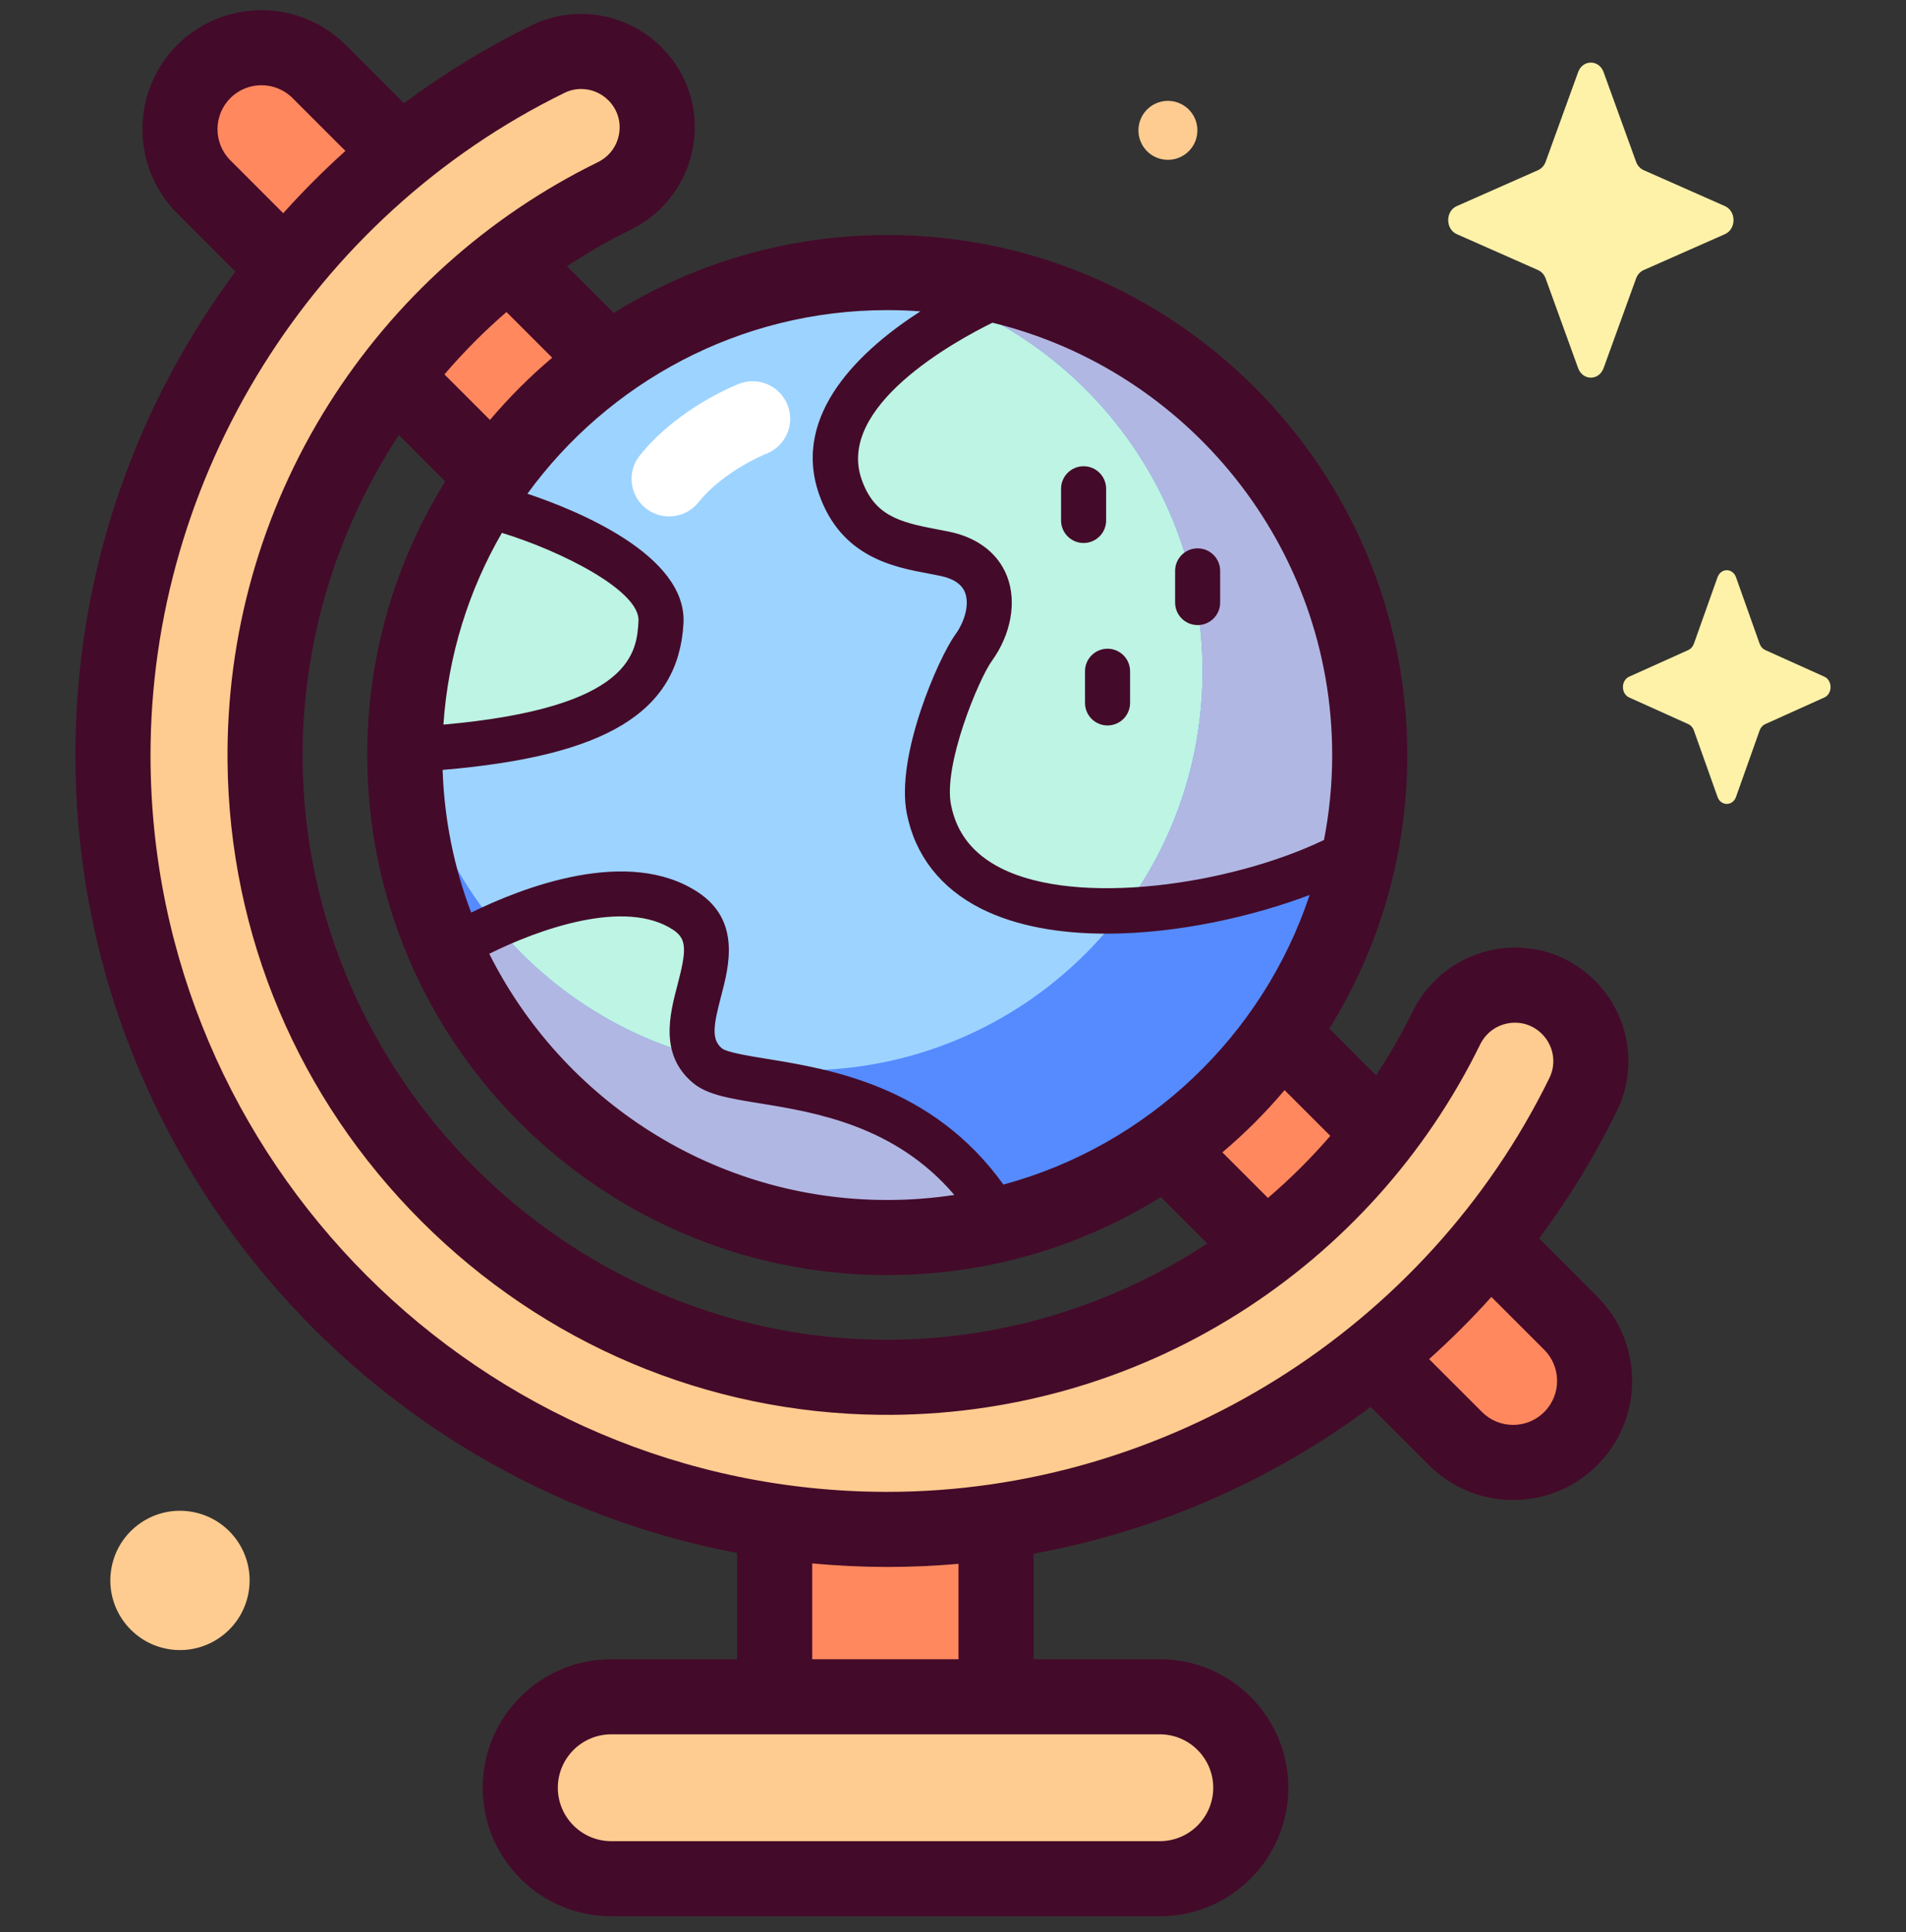 <svg xmlns="http://www.w3.org/2000/svg" width="73" height="74" viewBox="0 0 73 74" fill="none"><rect x="0" y="0" width="73" height="74" fill="#333333" stroke="none"/><g clip-path="url(#clip0_158_36597)"><path d="M29.67 56.847H38.149V66.787H29.67V56.847Z" fill="#FECC90"></path><path d="M29.67 56.847H38.149V66.787H29.67V56.847Z" fill="#FF885E"></path><path d="M60.16 55.095C58.941 56.314 56.964 56.314 55.744 55.095L7.806 7.156C6.586 5.937 6.586 3.959 7.806 2.74C9.025 1.52 11.002 1.52 12.222 2.74L60.16 50.678C61.38 51.898 61.38 53.875 60.16 55.095Z" fill="#FECC90"></path><path d="M60.16 55.095C58.941 56.314 56.964 56.314 55.744 55.095L7.806 7.156C6.586 5.937 6.586 3.959 7.806 2.74C9.025 1.52 11.002 1.52 12.222 2.74L60.16 50.678C61.38 51.898 61.38 53.875 60.16 55.095Z" fill="#FF885E"></path><path d="M55.398 39.371C51.481 47.362 43.222 52.853 33.716 52.748C20.817 52.606 10.295 42.083 10.153 29.184C10.048 19.678 15.539 11.419 23.53 7.503C25.328 6.622 25.734 4.242 24.319 2.826C23.442 1.949 22.103 1.719 20.989 2.264C11.115 7.097 4.304 17.256 4.327 28.975C4.358 45.252 17.649 58.543 33.925 58.574C45.644 58.596 55.804 51.785 60.636 41.912C61.182 40.798 60.952 39.459 60.075 38.582C58.659 37.166 56.279 37.573 55.398 39.371Z" fill="#FECC90"></path><path d="M44.421 71.951H23.41C21.486 71.951 19.926 70.391 19.926 68.467C19.926 66.543 21.486 64.983 23.41 64.983H44.421C46.345 64.983 47.905 66.543 47.905 68.467C47.905 70.391 46.345 71.951 44.421 71.951Z" fill="#FECC90"></path><path d="M47.04 41.982C54.255 34.767 54.255 23.069 47.04 15.854C39.825 8.639 28.127 8.639 20.911 15.854C13.696 23.069 13.696 34.767 20.911 41.982C28.127 49.197 39.825 49.197 47.04 41.982Z" fill="#9DD3FF"></path><path d="M38.102 46.421C34.573 40.816 28.345 41.854 27.1 40.816C25.28 39.299 28.428 36.339 26.269 34.9C23.155 32.824 17.447 36.249 17.447 36.249C17.447 36.249 18.55 41.799 24.895 45.099C31.24 48.398 38.102 46.421 38.102 46.421Z" fill="#BDF4E3"></path><path d="M16.721 28.64C23.511 28.095 25.172 26.32 25.315 23.833C25.459 21.346 19.325 19.537 19.325 19.537C19.325 19.537 16.943 19.803 16.181 23.187C15.42 26.571 16.721 28.64 16.721 28.64Z" fill="#BDF4E3"></path><path d="M51.037 32.969C46.286 35.23 36.652 36.478 35.576 30.986C35.209 29.111 36.696 25.63 37.287 24.811C38.191 23.557 38.265 21.646 36.191 21.21C34.829 20.924 32.954 20.826 32.188 18.654C30.72 14.486 38.096 11.366 38.096 11.366C38.096 11.366 44.008 11.338 49.545 18.91C55.081 26.482 51.037 32.969 51.037 32.969Z" fill="#BDF4E3"></path><path d="M33.982 10.438C33.419 10.438 32.862 10.465 32.311 10.514C40.03 11.282 46.058 17.795 46.058 25.715C46.058 34.153 39.218 40.992 30.781 40.992C22.86 40.992 16.348 34.964 15.58 27.245C15.531 27.796 15.504 28.353 15.504 28.917C15.504 39.122 23.777 47.395 33.982 47.395C44.188 47.395 52.461 39.122 52.461 28.917C52.461 18.712 44.188 10.438 33.982 10.438Z" fill="#558BFF"></path><path d="M27.1 40.816C26.968 40.705 26.864 40.587 26.781 40.463C23.693 39.627 20.993 37.847 19.009 35.452C18.067 35.877 17.447 36.248 17.447 36.248C17.447 36.248 17.725 37.647 18.804 39.457C20.745 42.247 23.435 44.476 26.584 45.853C32.399 48.063 38.102 46.42 38.102 46.42C34.573 40.816 28.345 41.853 27.1 40.816Z" fill="#B1B7E3"></path><path d="M51.038 32.969C51.038 32.969 52.252 31.02 52.438 28.012C52.27 24.533 51.141 21.307 49.31 18.594C43.843 11.339 38.096 11.366 38.096 11.366C38.096 11.366 37.715 11.527 37.145 11.825C42.405 14.238 46.058 19.55 46.058 25.716C46.058 29.154 44.922 32.326 43.005 34.879C45.861 34.775 48.93 33.972 51.038 32.969Z" fill="#B1B7E3"></path><path d="M25.626 19.779C25.31 19.779 24.992 19.675 24.726 19.462C24.107 18.965 24.009 18.06 24.506 17.441C25.98 15.606 28.216 14.733 28.311 14.697C29.052 14.412 29.884 14.782 30.169 15.524C30.453 16.264 30.084 17.094 29.345 17.38C29.307 17.395 27.719 18.033 26.748 19.242C26.464 19.595 26.047 19.779 25.626 19.779Z" fill="white"></path><path d="M61.177 49.662L58.947 47.431C60.083 45.902 61.084 44.269 61.928 42.544C62.742 40.881 62.406 38.88 61.092 37.565C60.087 36.561 58.709 36.119 57.308 36.352C55.923 36.582 54.726 37.474 54.106 38.738C53.689 39.59 53.217 40.406 52.702 41.187L50.912 39.396C52.804 36.35 53.898 32.76 53.898 28.918C53.898 17.936 44.964 9.001 33.982 9.001C30.14 9.001 26.549 10.096 23.503 11.988L21.714 10.198C22.495 9.683 23.311 9.212 24.162 8.794C25.426 8.175 26.318 6.978 26.549 5.592C26.782 4.192 26.339 2.813 25.335 1.809C24.021 0.495 22.02 0.159 20.356 0.973C18.632 1.817 16.999 2.818 15.47 3.954L13.239 1.723C11.46 -0.055 8.567 -0.055 6.789 1.723C5.011 3.502 5.011 6.395 6.789 8.173L9.018 10.403C8.569 11.007 8.14 11.627 7.734 12.265C4.553 17.262 2.877 23.041 2.889 28.978C2.918 44.114 13.856 56.769 28.232 59.475V63.546H23.41C20.697 63.546 18.489 65.754 18.489 68.468C18.489 71.182 20.697 73.39 23.41 73.39H44.422C47.135 73.39 49.343 71.182 49.343 68.468C49.343 65.754 47.135 63.546 44.422 63.546H39.587V59.503C43.499 58.787 47.248 57.324 50.635 55.167C51.273 54.761 51.894 54.331 52.498 53.882L54.727 56.111C55.589 56.973 56.734 57.447 57.952 57.447C59.171 57.447 60.316 56.973 61.177 56.112C62.956 54.333 62.956 51.44 61.177 49.662ZM50.951 43.503C50.213 44.356 49.414 45.15 48.562 45.879L46.817 44.134C47.676 43.408 48.474 42.61 49.199 41.751L50.951 43.503ZM15.276 16.66L17.053 18.438C15.161 21.484 14.066 25.075 14.066 28.917C14.066 39.899 23 48.834 33.982 48.834C37.825 48.834 41.416 47.739 44.462 45.846L46.24 47.625C42.581 50.023 38.238 51.361 33.732 51.31C21.656 51.177 11.723 41.244 11.591 29.168C11.541 24.662 12.878 20.319 15.276 16.66ZM26.547 41.479C27.089 41.93 27.936 42.068 29.109 42.258C31.217 42.601 34.281 43.101 36.551 45.764C35.713 45.892 34.855 45.958 33.982 45.958C27.32 45.958 21.54 42.114 18.739 36.529C20.606 35.599 23.948 34.389 25.791 35.617C26.315 35.967 26.294 36.403 25.948 37.721C25.652 38.849 25.246 40.395 26.547 41.479ZM19.223 20.408C21.505 21.106 24.52 22.63 24.454 23.783C24.387 24.949 24.262 27.105 16.983 27.752C17.163 25.091 17.956 22.596 19.223 20.408ZM51.023 28.918C51.023 30.03 50.914 31.119 50.709 32.172C50.695 32.178 50.681 32.183 50.667 32.19C47.082 33.896 41.275 34.73 38.346 33.255C37.267 32.711 36.638 31.914 36.423 30.82C36.122 29.284 37.484 26.011 37.987 25.315C38.725 24.292 38.949 23.049 38.57 22.071C38.233 21.199 37.451 20.593 36.368 20.366C36.212 20.333 36.048 20.302 35.88 20.271C34.41 19.996 33.483 19.73 33.002 18.367C32.015 15.563 36.574 13.065 38.011 12.359C45.469 14.174 51.023 20.909 51.023 28.918ZM35.251 11.924C33.023 13.359 30.283 15.842 31.375 18.941C32.221 21.342 34.232 21.718 35.563 21.967C35.718 21.996 35.869 22.024 36.014 22.055C36.519 22.161 36.838 22.376 36.961 22.693C37.126 23.119 36.976 23.768 36.587 24.306C35.941 25.202 34.298 28.947 34.73 31.151C35.044 32.758 36.027 34.018 37.57 34.796C38.932 35.482 40.616 35.758 42.377 35.758C45.093 35.758 47.987 35.1 50.159 34.276C48.368 39.669 43.951 43.874 38.431 45.368C35.716 41.587 31.783 40.945 29.386 40.555C28.698 40.444 27.842 40.304 27.652 40.153C27.237 39.807 27.323 39.28 27.617 38.159C27.919 37.008 28.376 35.267 26.748 34.182C24.061 32.39 19.96 34.01 18.046 34.951C17.397 33.243 17.016 31.404 16.952 29.486C23.218 28.958 25.981 27.278 26.177 23.882C26.328 21.248 22.046 19.527 20.2 18.909C23.301 14.651 28.323 11.877 33.982 11.877C34.409 11.877 34.832 11.893 35.251 11.924ZM21.149 13.7C20.289 14.426 19.492 15.224 18.766 16.083L17.022 14.339C17.751 13.487 18.544 12.688 19.398 11.95L21.149 13.7ZM8.823 6.14C8.166 5.483 8.166 4.414 8.823 3.757C9.151 3.428 9.582 3.264 10.014 3.264C10.445 3.264 10.877 3.429 11.205 3.757L13.229 5.781C12.394 6.531 11.6 7.328 10.848 8.166L8.823 6.14ZM46.467 68.468C46.467 69.596 45.55 70.514 44.422 70.514H23.41C22.282 70.514 21.365 69.596 21.365 68.468C21.365 67.34 22.282 66.422 23.41 66.422H44.422C45.55 66.422 46.467 67.34 46.467 68.468ZM36.711 63.546H31.108V59.877C32.036 59.963 32.974 60.01 33.923 60.012H33.983C34.897 60.012 35.807 59.972 36.711 59.892V63.546H36.711ZM33.981 57.136C33.964 57.136 33.945 57.136 33.928 57.136C18.428 57.106 5.794 44.472 5.765 28.973C5.744 18.258 11.968 8.281 21.621 3.556C21.824 3.456 22.041 3.408 22.258 3.408C22.64 3.408 23.017 3.558 23.302 3.843C23.641 4.182 23.791 4.648 23.712 5.12C23.633 5.599 23.335 5.997 22.897 6.212C18.669 8.284 15.105 11.489 12.589 15.481C10.001 19.588 8.661 24.332 8.715 29.2C8.788 35.816 11.422 42.055 16.134 46.766C20.845 51.478 27.084 54.113 33.7 54.186C38.567 54.237 43.313 52.9 47.42 50.312C51.411 47.796 54.617 44.232 56.689 40.004C56.904 39.565 57.302 39.268 57.781 39.188C58.253 39.11 58.719 39.26 59.058 39.599C59.504 40.044 59.619 40.72 59.345 41.28C54.627 50.917 44.676 57.136 33.981 57.136ZM59.144 54.078C58.825 54.396 58.402 54.572 57.952 54.572C57.502 54.572 57.079 54.396 56.761 54.078L54.735 52.052C55.572 51.301 56.369 50.507 57.12 49.671L59.144 51.695C59.801 52.352 59.801 53.421 59.144 54.078Z" fill="#440A29"></path><path d="M41.502 20.796C41.025 20.796 40.639 20.41 40.639 19.933V18.719C40.639 18.243 41.026 17.856 41.502 17.856C41.978 17.856 42.365 18.243 42.365 18.719V19.933C42.365 20.409 41.978 20.796 41.502 20.796Z" fill="#440A29"></path><path d="M45.87 23.94C45.393 23.94 45.007 23.554 45.007 23.078V21.864C45.007 21.387 45.393 21.001 45.87 21.001C46.346 21.001 46.732 21.387 46.732 21.864V23.078C46.732 23.554 46.346 23.94 45.87 23.94Z" fill="#440A29"></path><path d="M42.419 27.784C41.942 27.784 41.556 27.398 41.556 26.921V25.707C41.556 25.231 41.943 24.845 42.419 24.845C42.895 24.845 43.282 25.231 43.282 25.707V26.921C43.282 27.398 42.895 27.784 42.419 27.784Z" fill="#440A29"></path><path d="M9.512 61.032C9.791 59.585 8.844 58.187 7.397 57.909C5.951 57.63 4.552 58.577 4.274 60.024C3.996 61.47 4.943 62.868 6.389 63.147C7.836 63.425 9.234 62.478 9.512 61.032Z" fill="#FECC90"></path><path d="M45.846 5.173C45.946 4.558 45.528 3.978 44.912 3.878C44.297 3.778 43.717 4.196 43.617 4.812C43.517 5.428 43.935 6.008 44.551 6.107C45.166 6.207 45.746 5.789 45.846 5.173Z" fill="#FECC90"></path><path d="M66.49 22.109L67.395 24.657C67.434 24.765 67.511 24.852 67.608 24.896L69.871 25.915C70.191 26.06 70.191 26.569 69.871 26.713L67.608 27.733C67.511 27.776 67.434 27.863 67.395 27.972L66.49 30.519C66.362 30.879 65.909 30.879 65.781 30.519L64.875 27.972C64.836 27.863 64.759 27.776 64.662 27.733L62.399 26.713C62.079 26.569 62.079 26.059 62.399 25.915L64.662 24.896C64.759 24.852 64.836 24.765 64.875 24.657L65.781 22.109C65.909 21.749 66.362 21.749 66.49 22.109Z" fill="#FEF2A8"></path><path d="M61.417 2.761L62.662 6.196C62.715 6.343 62.821 6.459 62.954 6.518L66.064 7.893C66.504 8.087 66.504 8.774 66.064 8.968L62.954 10.343C62.821 10.402 62.715 10.518 62.662 10.665L61.417 14.1C61.241 14.585 60.619 14.585 60.443 14.1L59.198 10.665C59.145 10.518 59.039 10.402 58.906 10.343L55.796 8.968C55.356 8.774 55.356 8.087 55.796 7.893L58.906 6.518C59.039 6.459 59.145 6.343 59.198 6.196L60.443 2.761C60.619 2.276 61.241 2.276 61.417 2.761Z" fill="#FEF2A8"></path></g><defs><clipPath id="clip0_158_36597"><rect width="73" height="73" fill="white" transform="translate(0 0.39)"></rect></clipPath></defs></svg>